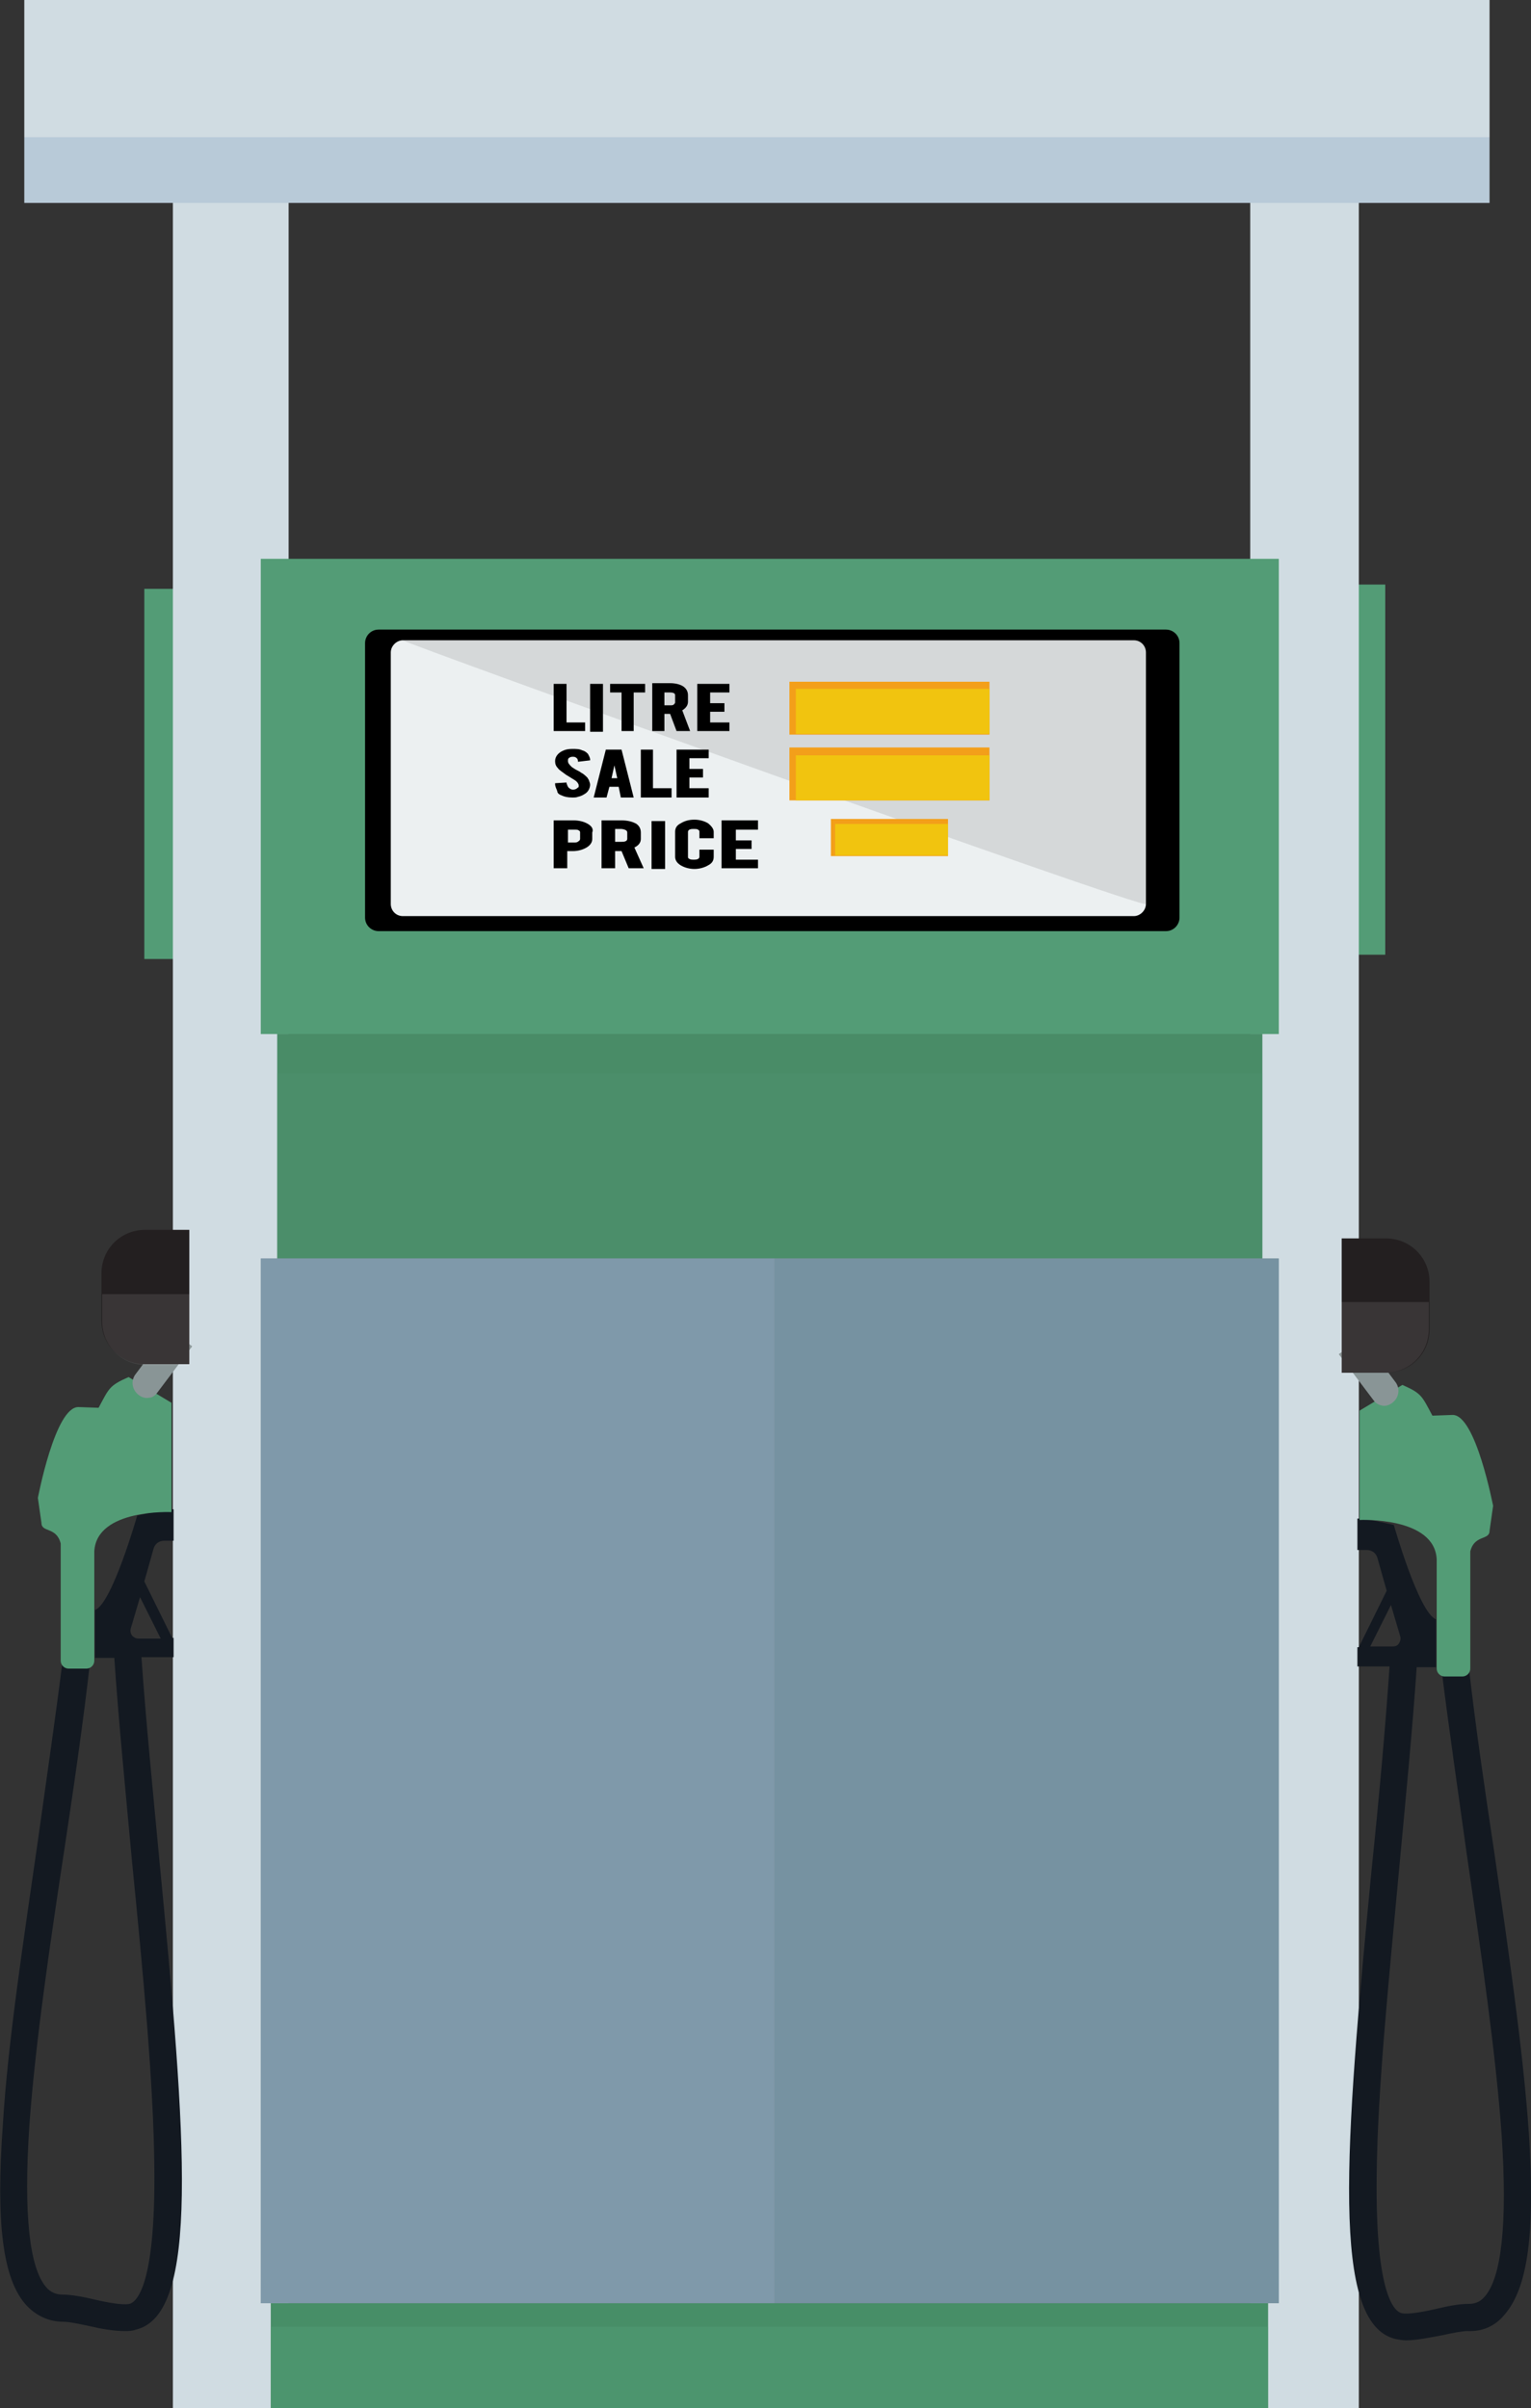 <?xml version="1.0" encoding="utf-8"?>
<!-- Generator: Adobe Illustrator 18.0.0, SVG Export Plug-In . SVG Version: 6.00 Build 0)  -->
<!DOCTYPE svg PUBLIC "-//W3C//DTD SVG 1.1//EN" "http://www.w3.org/Graphics/SVG/1.1/DTD/svg11.dtd">
<svg version="1.1" id="Isolation_Mode" xmlns="http://www.w3.org/2000/svg" xmlns:xlink="http://www.w3.org/1999/xlink" x="0px"
	 y="0px" viewBox="0 0 214.3 337" enable-background="new 0 0 214.3 337" xml:space="preserve">
<rect x="0" y="0" width="214.3" height="337" fill="#333333" stroke="none"/>
<g>
	<rect x="20.2" y="82.4" fill="#539C76" width="5" height="51.8"/>
	<rect x="188.9" y="81.8" fill="#539C76" width="5" height="51.8"/>
	<rect x="24.2" y="18.3" fill="#D0DCE2" width="16.2" height="318.8"/>
	<rect x="175" y="18.3" fill="#D0DCE2" width="15.2" height="318.8"/>
	<g>
		<rect x="3.4" y="19.2" fill="#B8CAD8" width="205.1" height="9.2"/>
		<rect x="3.4" y="0" fill="#D0DCE2" width="205.1" height="19.2"/>
	</g>
	<g>
		<rect x="38.8" y="144.7" fill="#498C67" width="137.9" height="31.5"/>
		<rect x="38.8" y="150.2" opacity="0.17" fill="#539C76" width="137.9" height="25.9"/>
	</g>
	<g>
		<rect x="37.9" y="322.3" fill="#478E67" width="139.6" height="14.7"/>
		<rect x="37.9" y="325.6" opacity="0.5" fill="#539C76" width="139.6" height="11.4"/>
	</g>
	<g>
		<g>
			<path fill="#131921" d="M214,298.5c-0.8-11.6-2.9-25.9-4.9-39.7c-1.3-8.6-2.6-17.5-3.5-25.5l-3.8,0.5c1,8,2.3,17,3.5,25.6
				c2,13.8,4.1,28,4.9,39.5c0.8,12.2,0,19.8-2.4,22.5c-0.6,0.7-1.3,1-2.3,1c-1.3,0-2.8,0.3-4.5,0.7c-1.7,0.4-3.9,0.8-4.8,0.6
				c-0.9-0.2-3.7-2.2-3.5-19.2c0.1-11.8,1.7-27.4,3.1-42.5c0.9-9.7,1.9-19.8,2.5-28.7h2.7v-6.7c-2.4-0.9-5.9-13.2-5.9-13.2
				s-3.7-0.9-5-0.9H190v4.4h1.3c0.7,0,1.3,0.4,1.5,1.1l1.3,4.6l-3.9,7.9H190v2.7h4.5c-0.6,8.8-1.5,18.7-2.5,28.3
				c-3.8,39.4-5.7,63.6,3.3,65.8c0.5,0.1,1,0.2,1.5,0.2c1.5,0,3.3-0.4,5-0.7c1.4-0.3,2.8-0.6,3.6-0.6c2.1,0.1,3.9-0.7,5.2-2.3
				C213.9,320.1,214.9,312.3,214,298.5z M194.7,224.6l1.3,4.4c0.1,0.3,0,0.7-0.2,1c-0.2,0.3-0.5,0.4-0.9,0.4h-3.1L194.7,224.6z"/>
			<path fill="#539C76" d="M203.3,198l-2.8,0.1c-1.5-2.8-1.5-3.1-4.2-4.3l-6,3.6v15.3c0,0,10.5-0.5,10.8,5.5v15.3
				c0,0.6,0.5,1.1,1.1,1.1h2.5c0.6,0,1.1-0.5,1.1-1.1v-16.4c0.6-2.4,2.7-1.5,2.7-2.9l0.5-3.5C209,210.9,206.6,197.9,203.3,198z"/>
			<path fill="#899596" d="M195.4,193.5c0.6,0.9,0.4,2.1-0.5,2.8c-0.4,0.3-0.9,0.5-1.4,0.4c-0.5-0.1-0.9-0.3-1.2-0.7l-4.9-6.5
				l3.2-2.4L195.4,193.5z"/>
		</g>
		<g>
			<path fill="#231F20" d="M200.1,186c0,3.4-2.7,6.1-6.1,6.1h-6.2v-18.8h6.2c3.4,0,6.1,2.7,6.1,6.1V186z"/>
			<path opacity="0.1" fill="#FFFFFF" d="M187.7,182.2v9.9h6.2c3.4,0,6.1-2.7,6.1-6.1v-3.8H187.7z"/>
		</g>
	</g>
	<g>
		<g>
			<path fill="#131921" d="M3.7,322.6c1.4,1.5,3.2,2.3,5.2,2.3c0.8,0,2.2,0.3,3.6,0.6c1.7,0.4,3.4,0.7,5,0.7c0.5,0,1,0,1.5-0.2
				c9-2.1,7.1-26.4,3.3-65.8c-0.9-9.6-1.9-19.6-2.5-28.3h4.5v-2.7h-0.2l-3.9-7.9l1.3-4.6c0.2-0.7,0.8-1.1,1.5-1.1h1.3v-4.4h-0.1
				c-1.3,0-5,0.9-5,0.9s-3.5,12.3-5.9,13.2v6.7H16c0.6,8.9,1.6,18.9,2.5,28.7c1.5,15.1,3,30.8,3.1,42.5c0.2,17-2.6,19-3.5,19.2
				c-0.9,0.2-3.1-0.2-4.8-0.6c-1.7-0.4-3.3-0.7-4.5-0.7c-0.9,0-1.7-0.3-2.3-1c-2.4-2.7-3.2-10.3-2.4-22.5C4.9,286.2,7,272,9.1,258.2
				c1.3-8.6,2.6-17.6,3.5-25.6l-3.8-0.5c-1,8-2.3,16.9-3.5,25.5c-2,13.9-4.2,28.2-4.9,39.7C-0.6,311.2,0.4,319,3.7,322.6z
				 M22.5,229.3h-3.1c-0.4,0-0.7-0.2-0.9-0.4c-0.2-0.3-0.3-0.6-0.2-1l1.3-4.4L22.5,229.3z"/>
			<path fill="#539C76" d="M11,196.9l2.8,0.1c1.5-2.8,1.5-3.1,4.2-4.3l6,3.6v15.3c0,0-10.5-0.5-10.8,5.5v15.3c0,0.6-0.5,1.1-1.1,1.1
				H9.6c-0.6,0-1.1-0.5-1.1-1.1v-16.4c-0.6-2.4-2.7-1.5-2.7-2.9l-0.5-3.5C5.3,209.7,7.7,196.8,11,196.9z"/>
			<path fill="#899596" d="M18.9,192.4c-0.6,0.9-0.4,2.1,0.5,2.8c0.4,0.3,0.9,0.5,1.4,0.4c0.5,0,0.9-0.3,1.2-0.7l4.9-6.5l-3.2-2.4
				L18.9,192.4z"/>
		</g>
		<g>
			<path fill="#231F20" d="M14.2,184.8c0,3.4,2.7,6.1,6.1,6.1h6.2v-18.8h-6.2c-3.4,0-6.1,2.7-6.1,6.1V184.8z"/>
			<path opacity="0.1" fill="#FFFFFF" d="M26.6,181.1v9.9h-6.2c-3.4,0-6.1-2.7-6.1-6.1v-3.8H26.6z"/>
		</g>
	</g>
	<g>
		<rect x="36.5" y="78.2" fill="#539C76" width="142.5" height="66.5"/>
		<path d="M165.1,128.4c0,1-0.8,1.9-1.9,1.9H53c-1,0-1.9-0.8-1.9-1.9V90c0-1,0.8-1.9,1.9-1.9h110.2c1,0,1.9,0.8,1.9,1.9V128.4z"/>
		<path fill="#ECF0F1" d="M160.4,126.5c0,0.9-0.8,1.7-1.7,1.7H56.4c-1,0-1.7-0.8-1.7-1.7V91.3c0-0.9,0.8-1.7,1.7-1.7h102.3
			c1,0,1.7,0.8,1.7,1.7V126.5z"/>
		<path opacity="0.1" d="M160.4,126.5c0,0.9-104.9-36.9-104-36.9h102.3c1,0,1.7,0.8,1.7,1.7V126.5z"/>
		<g>
			<g>
				<rect x="110.5" y="95.4" fill="#F39F1A" width="28" height="7.4"/>
				<rect x="111.4" y="96.4" fill="#F1C40F" width="27.1" height="6.3"/>
			</g>
			<g>
				<rect x="110.5" y="104.6" fill="#F39F1A" width="28" height="7.4"/>
				<rect x="111.4" y="105.7" fill="#F1C40F" width="27.1" height="6.3"/>
			</g>
			<g>
				<rect x="116.3" y="114.6" fill="#F39F1A" width="16.4" height="5.2"/>
				<rect x="116.9" y="115.3" fill="#F1C40F" width="15.8" height="4.4"/>
			</g>
			<g>
				<polygon points="81.9,101.1 79.3,101.1 79.3,95.7 77.5,95.7 77.5,102.3 81.9,102.3 				"/>
				<rect x="82.6" y="95.7" width="1.8" height="6.7"/>
				<polygon points="87,102.3 88.7,102.3 88.7,96.9 90.3,96.9 90.3,95.7 85.4,95.7 85.4,96.9 87,96.9 				"/>
				<path d="M93,99.9h0.8l0.9,2.4h1.9l-1.1-2.9c0.5-0.3,0.8-0.7,0.8-1.2v-0.9c0-0.5-0.2-0.9-0.6-1.2c-0.4-0.3-1.1-0.5-1.9-0.5h-2.5
					v6.7H93V99.9z M94.5,98.3c0,0.1-0.1,0.2-0.2,0.3c-0.1,0.1-0.3,0.1-0.5,0.1H93v-1.8h0.8c0.7,0,0.7,0.3,0.7,0.4V98.3z"/>
				<polygon points="102.1,101.1 99.4,101.1 99.4,99.6 101.4,99.6 101.4,98.4 99.4,98.4 99.4,96.9 102.1,96.9 102.1,95.7 97.6,95.7 
					97.6,102.3 102.1,102.3 				"/>
				<path d="M78.6,111.3c0.4,0.2,0.9,0.3,1.5,0.3c0.3,0,0.6,0,0.8-0.1c0.5-0.1,0.8-0.3,1.1-0.5c0.4-0.3,0.6-0.8,0.6-1.2
					c0-0.2-0.1-0.4-0.2-0.7c-0.1-0.1-0.1-0.2-0.2-0.3c-0.2-0.2-0.5-0.5-0.9-0.7c-0.1-0.1-0.3-0.2-0.7-0.4c-0.3-0.2-0.5-0.3-0.6-0.4
					c-0.3-0.3-0.5-0.5-0.5-0.8c0-0.2,0-0.3,0.1-0.4c0.1-0.1,0.3-0.2,0.5-0.2c0.2,0,0.4,0,0.5,0.1c0.2,0.1,0.3,0.3,0.3,0.5l0,0.1
					l1.7-0.2l0-0.1c0-0.3-0.2-0.6-0.3-0.8c-0.2-0.2-0.4-0.4-0.8-0.5c-0.4-0.2-0.9-0.2-1.4-0.2c-0.6,0-1,0.1-1.4,0.3
					c-0.6,0.3-1,0.8-1,1.4c0,0.4,0.1,0.7,0.4,1c0.2,0.3,0.6,0.5,1.1,0.9l1.3,0.8c0.3,0.2,0.5,0.5,0.5,0.7c0,0.2,0,0.3-0.1,0.3
					c-0.2,0.2-0.4,0.3-0.7,0.3l0,0c-0.2,0-0.4-0.1-0.5-0.2c-0.2-0.1-0.3-0.4-0.4-0.7l0-0.1l-1.6,0.1l0,0.1c0,0.4,0.2,0.7,0.3,1
					C78,111,78.3,111.2,78.6,111.3z"/>
				<path d="M85.3,110.1h1.3l0.3,1.5h1.8l-1.7-6.7h-2.2l-1.7,6.7h1.8L85.3,110.1z M86,107.1l0.4,1.8h-0.8L86,107.1z"/>
				<polygon points="91.4,104.9 89.7,104.9 89.7,111.6 94,111.6 94,110.3 91.4,110.3 				"/>
				<polygon points="99.2,106.1 99.2,104.9 94.7,104.9 94.7,111.6 99.2,111.6 99.2,110.3 96.5,110.3 96.5,108.8 98.4,108.8 
					98.4,107.6 96.5,107.6 96.5,106.1 				"/>
				<path d="M82.3,115.3c-0.5-0.3-1.2-0.5-2-0.5h-2.8v6.7h1.9v-2.4h0.8c0.7,0,1.4-0.2,1.9-0.5c0.5-0.3,0.8-0.7,0.8-1.2v-0.9
					C83.1,116,82.8,115.6,82.3,115.3z M80.4,117.9h-0.9v-1.8h0.9c0.3,0,0.5,0,0.6,0.1c0.2,0.1,0.2,0.2,0.2,0.3v0.9
					c0,0,0,0.2-0.2,0.3C80.8,117.9,80.6,117.9,80.4,117.9z"/>
				<path d="M89.7,117.4v-0.9c0-0.5-0.2-0.9-0.6-1.2c-0.5-0.3-1.2-0.5-2.1-0.5h-2.8v6.7h1.9v-2.4H87l1,2.4h2.1l-1.3-2.9
					C89.4,118.3,89.7,117.9,89.7,117.4z M87.8,116.5v0.9c0,0,0,0.2-0.2,0.3c-0.2,0.1-0.4,0.1-0.6,0.1h-0.9v-1.8H87
					C87.8,116.1,87.8,116.4,87.8,116.5z"/>
				<rect x="91.2" y="114.9" width="1.9" height="6.7"/>
				<path d="M99.1,115.2c-0.5-0.3-1.2-0.5-1.9-0.5c-0.8,0-1.4,0.2-1.9,0.5c-0.6,0.3-0.8,0.7-0.8,1.2v3.5c0,0.5,0.3,0.9,0.8,1.2
					c0.5,0.3,1.2,0.5,1.9,0.5c0.7,0,1.4-0.2,1.9-0.5c0.6-0.3,0.8-0.7,0.8-1.2v-1h-2v1c0,0,0,0.2-0.2,0.3c-0.2,0.1-0.4,0.1-0.6,0.1
					c-0.2,0-0.4,0-0.6-0.1c-0.2-0.1-0.2-0.2-0.2-0.3v-3.5c0,0,0-0.2,0.2-0.3c0.2-0.1,0.4-0.1,0.6-0.1c0.2,0,0.5,0,0.6,0.1
					c0.2,0.1,0.2,0.2,0.2,0.3v0.9h2v-0.9C99.9,116,99.6,115.6,99.1,115.2z"/>
				<polygon points="106.1,116.1 106.1,114.8 101,114.8 101,121.5 106.1,121.5 106.1,120.3 103,120.3 103,118.8 105.2,118.8 
					105.2,117.6 103,117.6 103,116.1 				"/>
			</g>
		</g>
	</g>
	<g>
		<rect x="36.5" y="176.1" fill="#899596" width="142.5" height="146.2"/>
		<g>
			<rect x="36.5" y="176.1" opacity="0.5" fill="#779FBF" width="71.9" height="146.2"/>
			<rect x="108.4" y="176.1" opacity="0.5" fill="#6490AD" width="70.6" height="146.2"/>
		</g>
	</g>
</g>
</svg>
